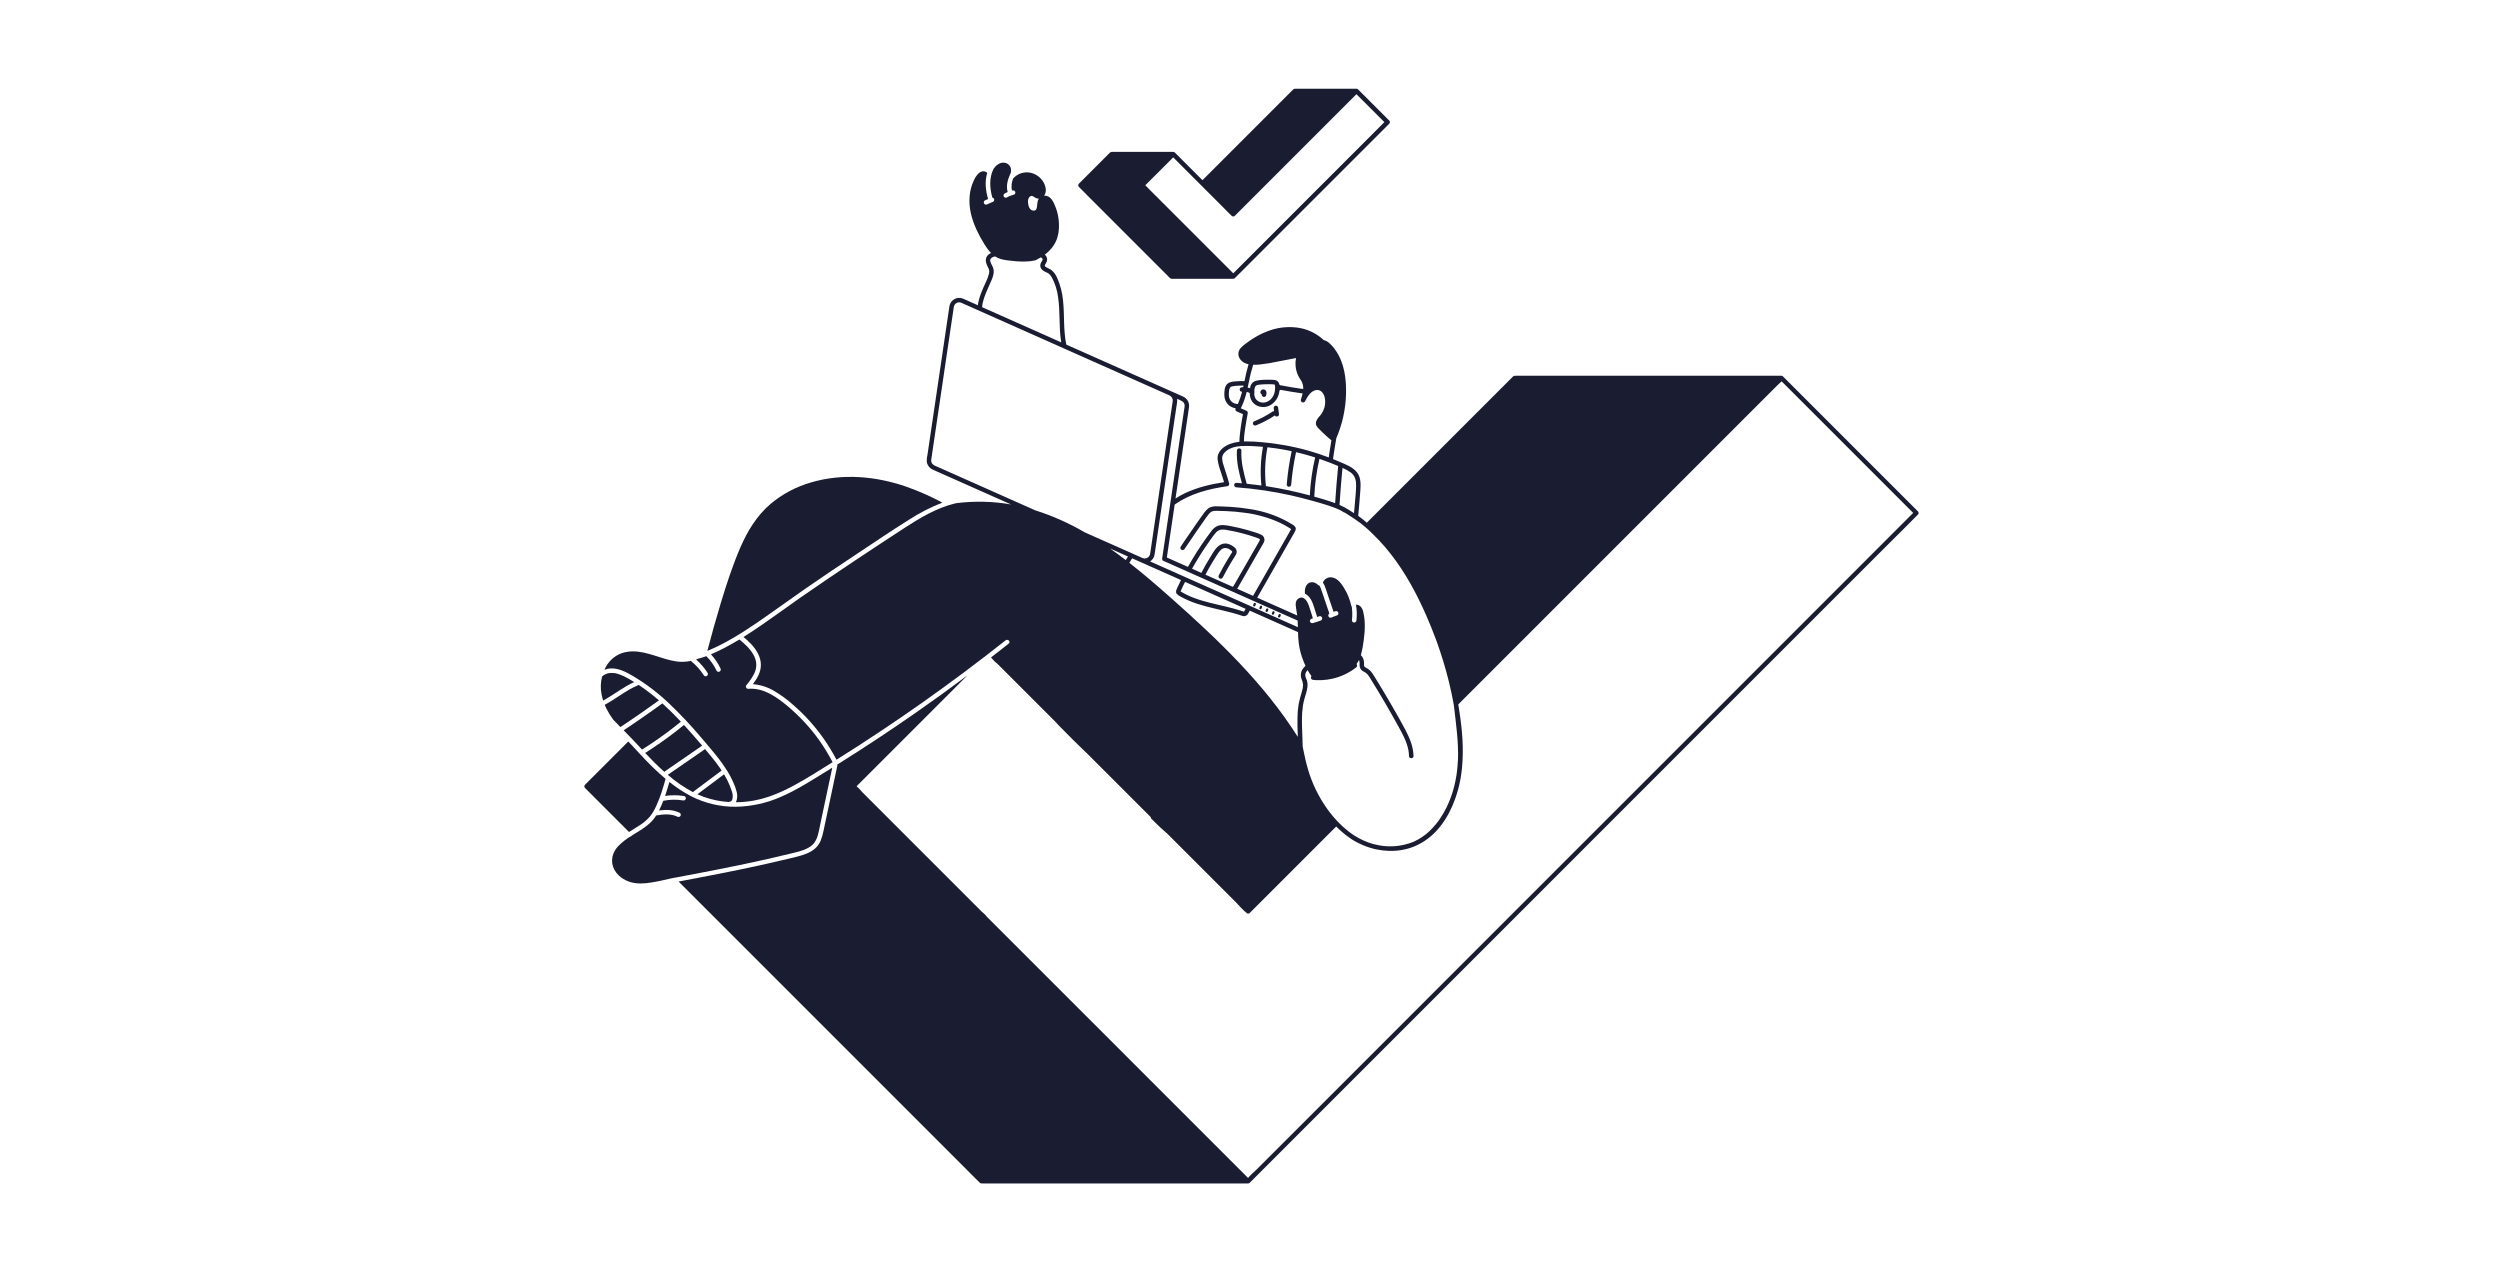 <svg width="338" height="172" viewBox="0 0 338 172" fill="none" xmlns="http://www.w3.org/2000/svg">
<g clip-path="url(#clip0_4849_6932)">
<path d="M146.866 26.277C147.641 27.052 148.413 27.825 149.188 28.599C150.058 29.469 150.926 30.337 151.795 31.206C152.414 31.826 153.033 32.445 153.652 33.064C153.893 33.305 154.133 33.544 154.374 33.785C155.173 34.584 155.975 35.386 156.774 36.185C157.131 36.542 157.488 36.899 157.845 37.256C157.993 37.404 158.189 37.681 158.415 37.691C158.625 37.7 158.84 37.691 159.053 37.691H166.735C166.773 37.691 166.811 37.683 166.847 37.668C166.851 37.668 166.853 37.666 166.857 37.664C166.866 37.661 166.874 37.657 166.883 37.651C166.908 37.638 166.933 37.621 166.952 37.602C167.618 36.935 168.286 36.267 168.953 35.6C169.686 34.867 170.419 34.135 171.152 33.402L171.761 32.792L173.514 31.039C174.361 30.193 175.21 29.344 176.058 28.495L179.015 25.539L182.028 22.525L184.746 19.808C185.425 19.128 186.105 18.448 186.785 17.769C187.117 17.436 187.453 17.11 187.78 16.774C187.795 16.758 187.81 16.743 187.823 16.73C187.88 16.677 187.911 16.603 187.913 16.527C187.913 16.523 187.913 16.519 187.913 16.515C187.913 16.512 187.913 16.508 187.913 16.504C187.913 16.426 187.88 16.352 187.823 16.299C187.347 15.824 186.872 15.348 186.396 14.871C185.642 14.117 184.888 13.363 184.134 12.61C183.959 12.435 183.785 12.26 183.61 12.085C183.582 12.061 183.549 12.038 183.515 12.023C183.511 12.023 183.509 12.021 183.507 12.019C183.471 12.004 183.433 11.996 183.395 11.996H175.23C175.177 11.996 175.122 11.994 175.067 11.996C174.972 12.002 174.881 12.046 174.818 12.118C174.708 12.226 174.6 12.336 174.49 12.446C173.981 12.955 173.474 13.462 172.965 13.971C172.19 14.746 171.418 15.518 170.643 16.293C169.754 17.182 168.866 18.07 167.977 18.959C167.126 19.81 166.274 20.662 165.423 21.513L163.418 23.518C163.137 23.799 162.856 24.08 162.575 24.361C162.337 24.124 162.1 23.887 161.863 23.649L159.841 21.627C159.512 21.299 159.193 20.953 158.851 20.638C158.846 20.634 158.842 20.628 158.838 20.624C158.809 20.6 158.777 20.577 158.743 20.562C158.739 20.562 158.737 20.56 158.734 20.558C158.697 20.543 158.659 20.535 158.621 20.535H150.428C150.305 20.516 150.177 20.548 150.079 20.624C149.868 20.814 149.674 21.029 149.473 21.23C149.032 21.671 148.592 22.111 148.151 22.552L145.905 24.798L145.865 24.838C145.749 24.957 145.749 25.149 145.865 25.269L146.87 26.273L146.866 26.277ZM156.049 23.847C156.802 23.091 157.556 22.337 158.31 21.583L158.618 21.276L159.212 21.87C159.856 22.514 160.501 23.159 161.145 23.803L162.355 25.013C162.825 25.483 163.294 25.953 163.765 26.423L165.516 28.174C165.845 28.503 166.164 28.848 166.505 29.163C166.511 29.167 166.515 29.173 166.519 29.177C166.572 29.234 166.646 29.264 166.722 29.264C166.726 29.264 166.729 29.264 166.733 29.264C166.737 29.264 166.741 29.264 166.745 29.264C166.823 29.264 166.897 29.232 166.95 29.175C167.098 29.027 167.248 28.877 167.396 28.729L168.607 27.517C169.204 26.919 169.802 26.321 170.398 25.725L170.402 25.721C171.131 24.994 171.858 24.264 172.587 23.535L172.591 23.532C173.387 22.736 174.184 21.938 174.98 21.143L174.984 21.139L177.391 18.731C178.143 17.979 178.895 17.227 179.647 16.476C179.966 16.157 180.283 15.839 180.602 15.52C180.921 15.201 181.238 14.884 181.557 14.565C182.013 14.11 182.471 13.652 182.926 13.196C183.08 13.042 183.242 12.894 183.395 12.739C183.798 13.141 184.199 13.542 184.601 13.944C185.355 14.698 186.109 15.452 186.863 16.206L187.17 16.513C187.013 16.671 186.855 16.829 186.697 16.986L184.877 18.807L182.3 21.384L179.317 24.367C178.312 25.372 177.308 26.376 176.303 27.38L173.635 30.048L171.665 32.019C171.361 32.323 171.057 32.627 170.755 32.931C170.254 33.432 169.752 33.933 169.249 34.436L166.735 36.95L166.116 36.331L164.398 34.613L164.383 34.598L162.613 32.828C161.817 32.032 161.022 31.237 160.226 30.441L159.045 29.26C158.846 29.061 158.644 28.86 158.445 28.66C157.87 28.085 157.292 27.508 156.717 26.932C156.261 26.477 155.806 26.021 155.352 25.567C155.181 25.396 155.016 25.216 154.843 25.047C155.245 24.644 155.646 24.244 156.049 23.841V23.847Z" fill="#1A1D32"/>
<path d="M98.85 86.405C99.992 85.754 101.097 85.042 102.181 84.303C104.437 82.767 106.635 81.146 108.88 79.592C111.214 77.98 113.562 76.393 115.932 74.83C118.237 73.302 120.529 71.745 122.874 70.279C124.302 69.35 125.821 68.572 127.409 67.954C125.867 67.127 124.266 66.418 122.618 65.83C118.459 64.371 113.902 63.965 109.638 65.228C107.627 65.805 105.762 66.798 104.161 68.144C102.335 69.709 101.076 71.771 100.122 73.959C99.055 76.41 98.229 78.973 97.453 81.527C96.8 83.673 96.205 85.834 95.63 88.002C96.739 87.545 97.815 87.011 98.85 86.403V86.405Z" fill="#1A1D32"/>
<path d="M85.038 112.484C85.538 112.171 86.049 111.874 86.538 111.542C87.009 111.236 87.438 110.872 87.818 110.458C88.196 109.991 88.507 109.474 88.743 108.922C89.286 107.765 89.639 106.529 89.989 105.304C89.387 104.799 88.808 104.27 88.249 103.728C87.099 102.614 86.052 101.4 84.943 100.248C84.245 100.947 83.546 101.645 82.847 102.344C81.653 103.538 80.457 104.735 79.262 105.929L79.089 106.102C78.974 106.221 78.974 106.413 79.089 106.533C79.568 107.011 80.046 107.49 80.527 107.97C81.82 109.263 83.111 110.555 84.404 111.848L85.042 112.486L85.038 112.484Z" fill="#1A1D32"/>
<path d="M169.452 81.93C169.463 81.947 169.477 81.96 169.496 81.97C169.532 81.991 169.574 81.996 169.613 81.985C169.625 81.979 169.638 81.975 169.65 81.97C169.672 81.956 169.691 81.937 169.705 81.915C169.727 81.863 169.75 81.812 169.773 81.761C169.777 81.753 169.779 81.746 169.782 81.738C169.794 81.721 169.8 81.702 169.801 81.681C169.805 81.66 169.805 81.639 169.8 81.62C169.788 81.582 169.763 81.55 169.729 81.529C169.693 81.508 169.651 81.503 169.612 81.514C169.6 81.52 169.587 81.523 169.575 81.529C169.553 81.542 169.534 81.561 169.52 81.584C169.498 81.635 169.475 81.687 169.452 81.738C169.448 81.746 169.446 81.753 169.443 81.761C169.431 81.778 169.425 81.797 169.424 81.818C169.42 81.839 169.42 81.859 169.425 81.879C169.429 81.897 169.439 81.916 169.452 81.93Z" fill="#1A1D32"/>
<path d="M170.293 82.306C170.305 82.323 170.318 82.336 170.337 82.346C170.373 82.367 170.415 82.372 170.455 82.361L170.491 82.346C170.514 82.332 170.533 82.313 170.546 82.291C170.569 82.239 170.592 82.188 170.614 82.137L170.624 82.114C170.635 82.097 170.641 82.078 170.643 82.057C170.65 81.996 170.622 81.937 170.571 81.905C170.535 81.884 170.493 81.879 170.453 81.89L170.417 81.905C170.394 81.918 170.375 81.937 170.362 81.96C170.339 82.011 170.316 82.063 170.293 82.114L170.284 82.137C170.273 82.154 170.267 82.173 170.265 82.194C170.257 82.234 170.269 82.275 170.295 82.306H170.293Z" fill="#1A1D32"/>
<path d="M171.135 82.68C171.146 82.697 171.159 82.71 171.178 82.72C171.214 82.741 171.256 82.746 171.296 82.735L171.332 82.72C171.355 82.706 171.374 82.687 171.387 82.665C171.41 82.613 171.433 82.562 171.456 82.511L171.465 82.488C171.477 82.471 171.482 82.452 171.482 82.431C171.49 82.37 171.461 82.311 171.41 82.279C171.374 82.258 171.332 82.253 171.292 82.264C171.281 82.27 171.268 82.273 171.256 82.279C171.233 82.293 171.214 82.311 171.201 82.334L171.133 82.488L171.123 82.511C171.112 82.528 171.106 82.547 171.104 82.568C171.097 82.608 171.108 82.649 171.135 82.68Z" fill="#1A1D32"/>
<path d="M171.976 83.054C171.987 83.071 172.001 83.084 172.02 83.094C172.056 83.115 172.097 83.12 172.137 83.109L172.173 83.094C172.196 83.081 172.215 83.061 172.228 83.039C172.251 82.987 172.274 82.936 172.297 82.885C172.301 82.877 172.303 82.87 172.306 82.862C172.318 82.845 172.323 82.826 172.325 82.805C172.329 82.784 172.329 82.763 172.323 82.744C172.312 82.707 172.287 82.674 172.253 82.653C172.217 82.632 172.175 82.627 172.135 82.638L172.099 82.653C172.077 82.667 172.058 82.686 172.044 82.708C172.022 82.76 171.999 82.811 171.976 82.862L171.966 82.885C171.955 82.902 171.949 82.921 171.947 82.942C171.944 82.963 171.944 82.984 171.949 83.003C171.953 83.022 171.963 83.041 171.976 83.054Z" fill="#1A1D32"/>
<path d="M172.817 83.428C172.829 83.445 172.842 83.458 172.859 83.468C172.895 83.489 172.937 83.495 172.977 83.483L173.013 83.468C173.036 83.455 173.055 83.436 173.068 83.413C173.091 83.362 173.114 83.31 173.136 83.259L173.146 83.236C173.157 83.219 173.163 83.2 173.165 83.179C173.172 83.118 173.144 83.06 173.093 83.027C173.057 83.007 173.015 83.001 172.975 83.012L172.939 83.027C172.916 83.041 172.897 83.06 172.884 83.082C172.861 83.134 172.838 83.185 172.815 83.236L172.806 83.259C172.795 83.276 172.789 83.295 172.787 83.316C172.779 83.356 172.791 83.398 172.817 83.428Z" fill="#1A1D32"/>
<path d="M169.775 57.524C170.681 57.165 171.547 56.71 172.358 56.169C172.369 56.189 172.384 56.21 172.401 56.227C172.521 56.347 172.713 56.347 172.832 56.227C172.891 56.17 172.924 56.093 172.922 56.013C172.884 55.726 172.848 55.439 172.81 55.151C172.806 55.071 172.775 54.993 172.72 54.936C172.601 54.817 172.409 54.817 172.289 54.936C172.23 54.993 172.198 55.071 172.2 55.151C172.219 55.303 172.24 55.455 172.259 55.608C172.187 55.591 172.111 55.603 172.048 55.642C171.285 56.159 170.468 56.594 169.612 56.938C169.453 56.987 169.359 57.15 169.399 57.312C169.445 57.473 169.612 57.568 169.773 57.524H169.775Z" fill="#1A1D32"/>
<path d="M170.47 53.231C170.491 53.263 170.522 53.292 170.556 53.309C170.567 53.316 170.58 53.322 170.592 53.326C170.592 53.339 170.588 53.353 170.588 53.366C170.592 53.533 170.727 53.666 170.894 53.672C170.975 53.672 171.051 53.639 171.11 53.582L171.158 53.52C171.182 53.478 171.196 53.43 171.198 53.381C171.22 53.296 171.234 53.208 171.237 53.119C171.237 52.986 171.188 52.859 171.097 52.764C171.044 52.711 170.977 52.673 170.903 52.656C170.867 52.648 170.831 52.644 170.793 52.646C170.73 52.65 170.668 52.665 170.613 52.696C170.548 52.728 170.495 52.779 170.457 52.84C170.438 52.87 170.423 52.904 170.415 52.941C170.4 53.003 170.4 53.068 170.415 53.129C170.425 53.166 170.444 53.203 170.47 53.233V53.231Z" fill="#1A1D32"/>
<path d="M111.671 104.315C109.717 105.517 107.777 106.77 105.671 107.691C103.721 108.57 101.613 109.041 99.475 109.073C97.369 109.091 95.292 108.597 93.416 107.64C92.385 107.097 91.409 106.453 90.503 105.722C90.323 106.349 90.138 106.973 89.926 107.591C89.924 107.596 89.922 107.602 89.92 107.608C90.776 107.478 91.648 107.486 92.502 107.628C92.664 107.674 92.759 107.841 92.715 108.003C92.666 108.162 92.502 108.255 92.341 108.215C91.466 108.073 90.573 108.088 89.704 108.261C89.696 108.261 89.686 108.261 89.679 108.263C89.523 108.665 89.354 109.064 89.162 109.451C89.141 109.493 89.121 109.535 89.1 109.575C90.047 109.448 91.014 109.459 91.893 109.888C92.037 109.974 92.085 110.16 92.003 110.306C91.916 110.448 91.731 110.496 91.585 110.416C90.7 109.983 89.662 110.08 88.72 110.251C88.545 110.53 88.344 110.792 88.118 111.033C87.366 111.823 86.401 112.357 85.481 112.926L85.496 112.941C84.769 113.338 84.11 113.847 83.54 114.447C83.519 114.472 83.498 114.497 83.477 114.521C83.464 114.536 83.451 114.552 83.437 114.569C83.43 114.576 83.424 114.586 83.418 114.593C83.39 114.629 83.36 114.666 83.331 114.703C83.191 114.888 83.073 115.089 82.982 115.302C82.968 115.332 82.955 115.362 82.944 115.395C82.94 115.404 82.936 115.414 82.932 115.423C82.818 115.71 82.758 116.014 82.752 116.323C82.752 116.331 82.752 116.338 82.752 116.346C82.746 116.629 82.792 116.912 82.883 117.18C83.09 117.749 83.462 118.247 83.95 118.607C83.96 118.615 83.971 118.623 83.981 118.63C84.011 118.653 84.043 118.678 84.075 118.701C84.085 118.706 84.093 118.714 84.102 118.72C84.136 118.744 84.172 118.765 84.206 118.788C84.212 118.792 84.218 118.795 84.224 118.799C84.326 118.866 84.434 118.926 84.543 118.982C84.556 118.987 84.567 118.995 84.581 119.001C84.617 119.018 84.651 119.035 84.687 119.052C84.82 119.114 84.957 119.168 85.095 119.215C86.037 119.532 87.047 119.477 88.025 119.32C88.881 119.19 89.73 118.987 90.575 118.795C90.788 118.75 90.999 118.704 91.211 118.657L91.223 118.668L91.561 118.604C93.608 118.218 95.653 117.831 97.694 117.423C99.722 117.018 101.746 116.597 103.762 116.141C104.792 115.907 105.819 115.666 106.844 115.416C107.659 115.216 108.519 115.045 109.256 114.639C109.58 114.47 109.867 114.233 110.095 113.944C110.349 113.574 110.53 113.156 110.623 112.717C110.748 112.227 110.841 111.728 110.946 111.232L111.276 109.674L112.524 103.789C112.241 103.966 111.956 104.142 111.671 104.317V104.315Z" fill="#1A1D32"/>
<path d="M85.743 92.212C85.481 92.051 85.217 91.893 84.949 91.743C84.528 91.494 84.083 91.289 83.62 91.133C83.187 90.983 82.724 90.942 82.272 91.016C81.949 91.084 81.649 91.236 81.404 91.456C81.203 92.227 81.174 93.034 81.323 93.818C81.376 94.124 81.45 94.426 81.545 94.72C81.679 94.646 81.814 94.57 81.945 94.492C83.218 93.74 84.395 92.831 85.741 92.214L85.743 92.212Z" fill="#1A1D32"/>
<path d="M98.537 108.436C98.592 108.392 98.659 108.367 98.729 108.361H98.74L98.744 108.36C98.761 108.356 98.778 108.352 98.795 108.346C98.807 108.343 98.812 108.343 98.816 108.341C98.822 108.335 98.829 108.329 98.837 108.325C98.845 108.32 98.852 108.316 98.86 108.314C98.862 108.31 98.868 108.306 98.873 108.299C98.885 108.287 98.896 108.274 98.907 108.263H98.911C98.932 108.23 98.953 108.198 98.97 108.164C98.976 108.153 98.981 108.143 98.985 108.132C98.987 108.124 98.991 108.115 98.993 108.111C99.014 108.037 99.035 107.963 99.05 107.887V107.875C99.05 107.875 99.052 107.87 99.054 107.864C99.054 107.843 99.057 107.824 99.059 107.803C99.063 107.761 99.063 107.722 99.065 107.68C99.065 107.596 99.061 107.515 99.052 107.431C99.052 107.427 99.052 107.425 99.052 107.422V107.404C99.046 107.384 99.042 107.365 99.038 107.344C99.031 107.304 99.023 107.266 99.014 107.228C98.987 107.125 98.955 107.023 98.923 106.92C98.849 106.687 98.765 106.455 98.672 106.227C98.452 105.694 98.19 105.177 97.89 104.685C96.688 105.585 95.488 106.485 94.286 107.385C94.57 107.515 94.859 107.632 95.151 107.739C96.243 108.126 97.383 108.361 98.537 108.436Z" fill="#1A1D32"/>
<path d="M93.697 107.103C93.723 107.061 93.758 107.023 93.797 106.994L97.565 104.173C97.474 104.034 97.381 103.897 97.287 103.763C96.737 102.973 96.125 102.228 95.506 101.492C95.444 101.416 95.379 101.342 95.315 101.266C95.294 101.292 95.267 101.317 95.239 101.338C93.587 102.477 91.937 103.616 90.285 104.756C91.331 105.665 92.476 106.451 93.699 107.104L93.697 107.103Z" fill="#1A1D32"/>
<path d="M82.557 90.37C83.641 90.321 84.651 90.862 85.561 91.39C87.317 92.434 88.952 93.674 90.433 95.081C91.912 96.486 93.314 97.969 94.631 99.524C95.294 100.293 95.955 101.064 96.597 101.852C97.259 102.646 97.865 103.487 98.41 104.366C98.672 104.799 98.907 105.247 99.112 105.711C99.325 106.163 99.494 106.635 99.616 107.122C99.724 107.57 99.682 108.042 99.496 108.464C100.058 108.462 100.622 108.426 101.18 108.354C103.356 108.077 105.386 107.249 107.304 106.212C109.102 105.238 110.836 104.137 112.568 103.047C112.564 103.041 112.56 103.037 112.558 103.031C112.024 102.002 111.419 101.011 110.747 100.067C109.558 98.402 108.166 96.893 106.605 95.571C105.092 94.291 103.239 92.939 101.148 93.129C101.026 93.129 100.916 93.055 100.869 92.941C100.821 92.827 100.846 92.696 100.932 92.609C101.325 92.149 101.666 91.648 101.951 91.116C102.175 90.676 102.278 90.184 102.246 89.69C102.198 89.24 102.048 88.805 101.809 88.422C101.347 87.647 100.664 87.022 99.963 86.46C99.376 86.814 98.78 87.153 98.174 87.474C97.508 87.826 96.821 88.175 96.116 88.471C96.648 89.031 97.085 89.673 97.409 90.372C97.491 90.518 97.442 90.702 97.299 90.79C97.153 90.873 96.969 90.824 96.881 90.68C96.541 89.947 96.07 89.28 95.493 88.714C95.163 88.836 94.827 88.94 94.485 89.026C94.474 89.028 94.464 89.029 94.455 89.029C94.339 89.075 94.223 89.117 94.107 89.157C94.709 89.688 95.233 90.302 95.668 90.978C95.753 91.122 95.706 91.31 95.562 91.395C95.417 91.481 95.229 91.433 95.144 91.289C95.144 91.289 95.144 91.287 95.142 91.285C94.671 90.55 94.082 89.897 93.399 89.352C92.729 89.499 92.035 89.519 91.358 89.413C89.408 89.106 87.587 88.08 85.587 88.065C85.338 88.065 85.091 88.084 84.845 88.124C84.423 88.183 84.015 88.306 83.631 88.49C82.849 88.887 82.219 89.527 81.831 90.313C81.791 90.393 81.755 90.473 81.719 90.554C81.985 90.446 82.268 90.383 82.557 90.37Z" fill="#1A1D32"/>
<path d="M259.388 69.337C259.388 69.259 259.356 69.185 259.299 69.132L253.12 62.953C249.856 59.689 246.59 56.423 243.326 53.159L241.059 50.892C241.038 50.873 241.015 50.856 240.991 50.842C240.981 50.837 240.974 50.833 240.964 50.829C240.96 50.829 240.958 50.827 240.955 50.825C240.919 50.81 240.881 50.802 240.843 50.802H204.961C204.826 50.782 204.685 50.812 204.573 50.892C204.511 50.947 204.452 51.008 204.395 51.07L200.783 54.682L194.568 60.897L188.331 67.134L184.797 70.668C184.666 70.558 184.535 70.448 184.402 70.339C184.379 70.309 184.351 70.282 184.32 70.261C184.269 70.224 184.216 70.188 184.165 70.15C183.988 70.011 183.81 69.872 183.629 69.737C183.734 68.668 183.825 67.597 183.903 66.525C183.967 65.623 184.058 64.632 183.47 63.87C182.904 63.139 181.935 62.794 181.115 62.438C180.819 62.309 180.521 62.188 180.221 62.068C180.35 61.132 180.508 60.198 180.665 59.266C181.489 57.351 181.937 55.299 181.985 53.216C182.028 51.218 181.755 49.052 180.58 47.377C180.337 47.012 180.048 46.682 179.721 46.389C179.505 46.186 179.239 46.042 178.95 45.972C178.937 45.951 178.92 45.932 178.901 45.915C177.918 45.019 176.679 44.449 175.358 44.286C173.979 44.113 172.58 44.295 171.293 44.815C170.624 45.077 169.984 45.404 169.379 45.789C169.086 45.976 168.801 46.173 168.526 46.382C168.241 46.576 167.979 46.798 167.742 47.048C167.483 47.328 167.375 47.715 167.449 48.087C167.531 48.427 167.738 48.725 168.027 48.923C168.26 49.084 168.526 49.194 168.805 49.245C168.583 49.995 168.401 50.757 168.258 51.526C167.856 51.516 167.455 51.526 167.054 51.558C166.599 51.598 166.088 51.651 165.799 52.052C165.674 52.242 165.596 52.46 165.573 52.686C165.535 52.933 165.52 53.184 165.53 53.434C165.532 53.945 165.746 54.431 166.124 54.777C166.392 55.001 166.714 55.147 167.06 55.2C166.98 55.344 167.03 55.527 167.172 55.612C167.466 55.739 167.761 55.868 168.053 55.996C167.839 57.053 167.683 58.12 167.588 59.195C167.577 59.372 167.567 59.55 167.571 59.727C167.155 59.767 166.745 59.858 166.35 59.998C165.437 60.336 164.525 61.041 164.62 62.117C164.702 62.693 164.85 63.257 165.057 63.798C165.207 64.259 165.361 64.721 165.492 65.19C163.697 65.457 161.871 65.896 160.23 66.671C159.839 66.855 159.459 67.064 159.093 67.294C159.038 67.33 158.982 67.366 158.927 67.402L158.948 67.265C159.113 66.145 159.279 65.025 159.446 63.904C159.603 62.835 159.761 61.766 159.92 60.697C160.057 59.776 160.192 58.857 160.329 57.936C160.426 57.277 160.522 56.62 160.621 55.962C160.663 55.673 160.708 55.384 160.748 55.096C160.853 54.498 160.547 53.901 159.998 53.637C159.594 53.449 159.184 53.275 158.777 53.094L158.4 52.925C158.4 52.925 158.382 52.92 158.375 52.916C158.365 52.912 158.356 52.906 158.346 52.901C158.048 52.768 157.75 52.635 157.452 52.502C156.837 52.228 156.222 51.955 155.606 51.68L153.016 50.527C151.98 50.066 150.941 49.604 149.904 49.143L146.448 47.605C145.687 47.267 144.925 46.927 144.164 46.589C143.748 44.627 143.936 42.609 143.722 40.627C143.629 39.592 143.368 38.578 142.953 37.627C142.776 37.165 142.476 36.761 142.087 36.459C141.954 36.377 141.815 36.305 141.671 36.244C141.593 36.208 141.517 36.168 141.443 36.126C141.415 36.109 141.384 36.09 141.358 36.069C141.358 36.068 141.303 36.016 141.295 36.009H141.293C141.284 35.992 141.276 35.976 141.266 35.963C141.266 35.963 141.263 35.944 141.259 35.935C141.259 35.923 141.255 35.904 141.255 35.9C141.255 35.897 141.255 35.895 141.255 35.893C141.259 35.874 141.265 35.855 141.27 35.838C141.27 35.836 141.27 35.832 141.272 35.828C141.272 35.825 141.276 35.821 141.28 35.815C141.378 35.654 141.466 35.486 141.54 35.312C141.633 34.989 141.523 34.642 141.261 34.433C141.595 34.18 141.899 33.892 142.165 33.569C142.453 33.217 142.687 32.824 142.856 32.405C143.027 31.943 143.129 31.457 143.158 30.965C143.23 29.921 143.065 28.875 142.673 27.904C142.487 27.436 142.279 26.936 141.846 26.642C141.642 26.505 141.401 26.439 141.156 26.452C141.221 26.368 141.272 26.275 141.312 26.177C141.487 25.719 141.358 25.185 141.153 24.762C140.955 24.375 140.666 24.042 140.311 23.792C139.605 23.271 138.676 23.157 137.864 23.492C137.535 23.636 137.239 23.845 136.996 24.107C136.761 24.627 136.698 25.208 136.817 25.765C136.842 25.759 136.867 25.749 136.892 25.744C137.053 25.702 137.218 25.797 137.266 25.956C137.309 26.118 137.214 26.285 137.053 26.33C136.863 26.376 136.675 26.437 136.495 26.511C136.371 26.564 136.25 26.625 136.132 26.691C135.986 26.777 135.8 26.727 135.714 26.581C135.629 26.435 135.678 26.249 135.824 26.163C135.959 26.087 136.098 26.019 136.24 25.96C136.003 25.165 136.227 24.333 136.552 23.594C136.586 23.518 136.622 23.44 136.662 23.366C136.677 23.277 136.686 23.188 136.692 23.099C136.728 22.715 136.546 22.345 136.219 22.14C135.923 21.973 135.568 21.94 135.247 22.056C134.898 22.198 134.598 22.442 134.389 22.755C134.364 22.789 134.341 22.825 134.317 22.861C133.726 24.006 133.804 25.428 134.152 26.666C134.155 26.682 134.159 26.699 134.161 26.716C134.172 26.716 134.184 26.72 134.195 26.72C134.271 26.741 134.338 26.792 134.378 26.86C134.417 26.93 134.429 27.016 134.408 27.096C134.387 27.172 134.336 27.238 134.267 27.278C134 27.394 133.732 27.509 133.464 27.625C133.417 27.652 133.364 27.667 133.31 27.667C133.284 27.663 133.257 27.66 133.229 27.656C133.153 27.635 133.086 27.584 133.046 27.515C133.007 27.445 132.995 27.36 133.016 27.28C133.037 27.204 133.088 27.137 133.157 27.098L133.599 26.906C133.584 26.881 133.572 26.854 133.565 26.828C133.409 26.289 133.312 25.734 133.276 25.174C133.236 24.57 133.299 23.962 133.464 23.38C133.428 23.342 133.388 23.307 133.346 23.277C132.988 23.032 132.557 23.199 132.27 23.471C132.019 23.737 131.814 24.044 131.67 24.378C131.347 25.056 131.151 25.787 131.091 26.535C130.952 28.093 131.374 29.629 132.017 31.036C132.344 31.742 132.716 32.428 133.132 33.086C133.375 33.489 133.662 33.865 133.988 34.203C133.806 34.277 133.643 34.395 133.515 34.543C133.176 34.955 133.248 35.449 133.462 35.9C133.552 36.064 133.631 36.233 133.702 36.406C133.76 36.593 133.766 36.795 133.719 36.989C133.605 37.419 133.447 37.837 133.244 38.234C132.858 39.087 132.454 39.958 132.266 40.881C132.239 41.008 132.219 41.137 132.203 41.268L131.474 40.944L130.39 40.461C130.299 40.422 130.21 40.378 130.117 40.344C129.412 40.108 128.649 40.488 128.411 41.194C128.391 41.255 128.375 41.318 128.364 41.382C128.309 41.72 128.263 42.062 128.214 42.402C128.094 43.215 127.973 44.029 127.853 44.842L127.356 48.214C127.168 49.486 126.98 50.761 126.792 52.033C126.606 53.292 126.42 54.551 126.233 55.81C126.074 56.892 125.913 57.976 125.753 59.059C125.643 59.803 125.533 60.547 125.423 61.291C125.362 61.703 125.227 62.207 125.339 62.615C125.451 63.01 125.736 63.333 126.114 63.496C126.22 63.544 126.326 63.591 126.433 63.638C126.841 63.821 127.249 64.001 127.658 64.183C127.68 64.199 127.705 64.208 127.732 64.216L128.246 64.444L129.826 65.146C130.605 65.494 131.385 65.839 132.163 66.187C133.111 66.608 134.057 67.03 135.004 67.449C135.551 67.692 136.098 67.936 136.645 68.178L136.702 68.203C134.248 67.776 131.744 67.717 129.272 68.03C129.22 68.042 129.171 68.051 129.12 68.065C126.636 68.666 124.414 70.001 122.291 71.376C119.937 72.903 117.598 74.454 115.262 76.009C112.902 77.582 110.555 79.175 108.225 80.79C106.009 82.334 103.843 83.954 101.587 85.437C101.234 85.669 100.877 85.898 100.518 86.121C100.88 86.415 101.224 86.73 101.545 87.07C102.27 87.847 102.878 88.815 102.87 89.912C102.865 90.898 102.363 91.739 101.786 92.502C102.787 92.576 103.757 92.882 104.621 93.391C105.555 93.938 106.433 94.578 107.238 95.301C108.033 95.991 108.785 96.727 109.488 97.512C110.902 99.088 112.114 100.838 113.092 102.716C113.109 102.705 113.128 102.693 113.145 102.682C117.079 100.215 120.945 97.643 124.741 94.963C128.556 92.271 132.293 89.476 135.955 86.576C136.259 86.335 136.694 86.764 136.386 87.007C135.935 87.364 135.483 87.721 135.027 88.076C134.681 88.346 134.336 88.614 133.988 88.881L133.998 88.891C134.028 88.931 134.055 88.969 134.081 89.001C134.319 89.29 134.588 89.55 134.884 89.778C135.557 90.45 136.227 91.12 136.899 91.792C138.823 93.716 140.746 95.639 142.67 97.565C142.829 97.743 142.992 97.92 143.16 98.093C144.475 99.456 145.833 100.779 147.198 102.092C148.3 103.193 149.403 104.296 150.504 105.397C150.666 105.559 150.827 105.72 150.988 105.882L152.299 107.192L154.243 109.136L155.439 110.332L155.591 110.484C155.587 110.566 155.618 110.648 155.679 110.705C156.373 111.419 157.103 112.106 157.862 112.755C158.31 113.203 158.757 113.65 159.205 114.098L161.816 116.709C162.607 117.5 163.401 118.294 164.193 119.086L164.259 119.152L166.318 121.211L167.085 121.978C167.533 122.426 167.968 122.98 168.473 123.366C168.484 123.375 168.494 123.387 168.505 123.398C168.515 123.408 168.526 123.419 168.535 123.429C168.589 123.486 168.663 123.516 168.739 123.518C168.742 123.518 168.746 123.518 168.75 123.518C168.754 123.518 168.758 123.518 168.761 123.518C168.839 123.518 168.913 123.486 168.966 123.429C169.361 123.034 169.758 122.637 170.153 122.242C171.103 121.292 172.054 120.341 173.003 119.392L174.581 117.814L179.38 113.015L180.386 112.009C180.475 111.92 180.568 111.834 180.659 111.745C181.144 112.237 181.666 112.689 182.22 113.097C182.769 113.513 183.363 113.864 183.994 114.141C184.007 114.147 184.02 114.155 184.036 114.16C184.051 114.168 184.068 114.174 184.083 114.181C184.115 114.195 184.148 114.21 184.18 114.225C184.22 114.242 184.258 114.257 184.298 114.274C184.324 114.286 184.349 114.295 184.375 114.307C184.411 114.322 184.448 114.337 184.482 114.35C184.489 114.354 184.497 114.356 184.505 114.36C184.529 114.369 184.554 114.379 184.577 114.388C184.592 114.394 184.605 114.4 184.62 114.405L184.634 114.411C184.93 114.523 185.232 114.622 185.538 114.704C185.545 114.705 185.553 114.707 185.56 114.709C185.646 114.732 185.733 114.755 185.82 114.776C185.908 114.797 185.997 114.816 186.084 114.835C186.092 114.835 186.1 114.838 186.107 114.84C186.656 114.956 187.216 115.023 187.776 115.04C188.581 115.07 189.386 114.983 190.167 114.779C190.169 114.779 190.171 114.779 190.173 114.779C190.205 114.772 190.237 114.762 190.269 114.753C190.338 114.734 190.406 114.715 190.473 114.694C190.492 114.688 190.511 114.683 190.529 114.677C190.552 114.669 190.573 114.664 190.596 114.656C190.64 114.643 190.681 114.628 190.723 114.614C190.754 114.605 190.784 114.593 190.814 114.584C190.852 114.571 190.89 114.557 190.928 114.544C190.953 114.535 190.978 114.525 191.002 114.516C191.042 114.5 191.082 114.485 191.122 114.47C191.152 114.459 191.183 114.445 191.213 114.432C191.253 114.415 191.293 114.4 191.331 114.383C191.344 114.377 191.355 114.371 191.369 114.366C191.382 114.36 191.395 114.354 191.409 114.348C191.445 114.333 191.481 114.32 191.515 114.303C191.58 114.274 191.64 114.242 191.703 114.212L191.716 114.204C194.189 112.996 195.808 110.608 196.739 107.995C197.037 107.169 197.268 106.318 197.43 105.456C197.437 105.413 197.445 105.369 197.453 105.325C197.462 105.272 197.472 105.219 197.481 105.166C197.502 105.042 197.523 104.917 197.54 104.794C197.546 104.754 197.553 104.714 197.559 104.674C197.563 104.649 197.565 104.625 197.568 104.6C197.568 104.588 197.572 104.579 197.572 104.568C197.578 104.52 197.584 104.473 197.591 104.425C197.597 104.387 197.601 104.349 197.606 104.311C197.629 104.138 197.648 103.964 197.665 103.793C197.914 101.216 197.688 98.581 197.284 96.019C197.284 96.013 197.284 96.006 197.282 96C197.278 95.972 197.272 95.941 197.268 95.913C197.232 95.687 197.196 95.461 197.156 95.237L201.431 90.963C202.691 89.702 203.952 88.441 205.215 87.178C205.536 86.857 205.857 86.536 206.18 86.214C208.103 84.29 210.027 82.367 211.95 80.443L218.201 74.192C219.517 72.876 220.833 71.56 222.149 70.244L224.667 67.727C226.655 65.739 228.643 63.751 230.631 61.762L235.67 56.723C236.878 55.515 238.084 54.309 239.291 53.102C239.688 52.705 240.087 52.314 240.482 51.917C240.62 51.805 240.753 51.685 240.879 51.56C242.859 53.541 244.84 55.521 246.818 57.499L256.612 67.294C257.296 67.977 257.98 68.661 258.663 69.344L256.455 71.553L249.889 78.119L240.144 87.864L228.301 99.707L215.33 112.677C210.949 117.058 206.569 121.439 202.186 125.821L189.979 138.031L179.623 148.387L172.204 155.805L169.893 158.116C169.523 158.487 169.073 158.847 168.739 159.258L166.471 156.99L161.4 151.919L157.488 148.007L156.514 147.033L156.332 146.851L153.578 144.097C152.095 142.614 150.611 141.129 149.128 139.646L146.175 136.694L139.033 129.552L138.823 129.343C138.705 129.226 138.587 129.108 138.469 128.99C137.25 127.771 136.029 126.55 134.81 125.331L133.386 123.907C133.24 123.655 132.9 123.421 132.71 123.231L132.693 123.214C132.097 122.618 131.503 122.023 130.906 121.427L125.278 115.799L123.67 114.191L118.331 108.851L117.487 108.008L116.612 107.133C116.361 106.84 116.094 106.561 115.811 106.299C116.337 105.773 116.865 105.245 117.391 104.719L121.739 100.371L127.002 95.108C128.267 93.843 129.532 92.578 130.794 91.316C128.421 93.091 126.019 94.827 123.585 96.519C120.18 98.886 116.72 101.169 113.202 103.368C113.215 103.419 113.215 103.472 113.206 103.523C113.151 103.787 113.094 104.051 113.039 104.315L111.685 110.699C111.573 111.227 111.461 111.755 111.349 112.283C111.263 112.75 111.132 113.207 110.957 113.65C110.788 114.06 110.528 114.428 110.196 114.722C109.869 115 109.501 115.224 109.102 115.383C108.25 115.744 107.325 115.924 106.429 116.141C105.405 116.388 104.38 116.625 103.353 116.855C101.304 117.311 99.249 117.734 97.189 118.14C95.376 118.497 93.56 118.841 91.745 119.185L97.166 124.606C99.718 127.158 102.27 129.71 104.82 132.26C107.412 134.852 110.004 137.444 112.598 140.038L114.233 141.672L116.779 144.219C118.695 146.135 120.611 148.051 122.529 149.968C124.561 152 126.594 154.034 128.626 156.066L130.305 157.744C130.998 158.437 131.681 159.14 132.384 159.823C132.414 159.852 132.443 159.882 132.473 159.913C132.539 159.981 132.636 160.011 132.731 159.994C132.765 160 132.8 160.002 132.834 160.002H168.742C168.742 160.002 168.746 160.002 168.748 160.002C168.752 160.002 168.754 160.002 168.758 160.002C168.83 160.002 168.9 159.971 168.951 159.92C168.953 159.918 168.957 159.916 168.959 159.914L171.384 157.49C173.573 155.3 175.76 153.113 177.95 150.924L187.695 141.179L199.538 129.336L212.508 116.365C216.889 111.984 221.27 107.604 225.652 103.221L237.861 91.012L248.218 80.656L255.636 73.237C256.81 72.064 258.002 70.909 259.157 69.717C259.206 69.665 259.259 69.614 259.311 69.563C259.368 69.51 259.398 69.436 259.4 69.36C259.4 69.356 259.4 69.352 259.4 69.348C259.4 69.344 259.4 69.341 259.4 69.337H259.388ZM181.504 63.261C181.909 63.428 182.292 63.64 182.646 63.899C183.219 64.341 183.361 64.981 183.348 65.676C183.333 66.483 183.244 67.296 183.175 68.101C183.143 68.484 183.109 68.87 183.073 69.253C183.069 69.295 183.063 69.337 183.06 69.379C182.646 69.103 182.226 68.841 181.793 68.6C181.626 68.505 181.453 68.42 181.275 68.346C181.254 68.336 181.233 68.325 181.212 68.315C181.176 68.298 181.14 68.283 181.102 68.268C181.208 66.597 181.343 64.928 181.504 63.261ZM180.768 62.947C180.817 62.968 180.868 62.991 180.92 63.012C180.754 64.681 180.618 66.354 180.509 68.028C180.371 67.975 180.23 67.926 180.092 67.877C179.359 67.62 178.612 67.402 177.864 67.195C177.805 67.178 177.747 67.163 177.69 67.147C177.768 65.427 178.001 63.718 178.39 62.04C178.869 62.203 179.344 62.376 179.814 62.558C179.822 62.562 179.832 62.564 179.839 62.566C180.151 62.687 180.462 62.814 180.77 62.947H180.768ZM174.266 65.814C174.433 65.811 174.568 65.676 174.57 65.509C174.695 64.039 174.914 62.577 175.225 61.134C175.92 61.295 176.609 61.48 177.295 61.685C177.466 61.736 177.636 61.791 177.807 61.846C177.414 63.534 177.173 65.252 177.088 66.982C175.215 66.475 173.317 66.069 171.401 65.763C171.319 65.75 171.237 65.74 171.154 65.727C170.96 63.974 171.029 62.203 171.357 60.471C171.367 60.471 171.378 60.473 171.387 60.475C171.746 60.515 172.103 60.56 172.46 60.612C172.485 60.615 172.508 60.619 172.532 60.621C172.662 60.64 172.791 60.661 172.92 60.682C173 60.695 173.077 60.707 173.157 60.72C173.237 60.733 173.319 60.748 173.398 60.762C173.526 60.785 173.653 60.807 173.782 60.83C173.824 60.838 173.865 60.845 173.905 60.853C174.071 60.885 174.236 60.917 174.399 60.95C174.41 60.952 174.422 60.953 174.433 60.957C174.5 60.971 174.568 60.986 174.634 61.001C174.317 62.488 174.093 63.993 173.964 65.509C173.964 65.676 174.101 65.813 174.268 65.814H174.266ZM168.794 51.917C168.796 51.902 168.797 51.887 168.799 51.871C168.959 51.008 169.168 50.155 169.426 49.316C169.699 49.323 169.973 49.316 170.244 49.291C171.169 49.19 172.086 49.038 172.994 48.835C173.736 48.693 174.481 48.55 175.223 48.408C175.088 49.071 175.134 49.758 175.354 50.398C175.424 50.601 175.512 50.797 175.614 50.985C175.717 51.171 175.844 51.342 175.952 51.524C176.138 51.85 176.222 52.225 176.191 52.599C175.145 52.453 174.103 52.28 173.064 52.078C173.058 52.073 173.055 52.065 173.049 52.059C173.026 52.037 173.001 52.02 172.973 52.004C172.965 51.965 172.958 51.926 172.946 51.889C172.884 51.687 172.739 51.522 172.548 51.431C172.356 51.362 172.153 51.334 171.95 51.346C171.56 51.332 171.169 51.332 170.78 51.353C170.434 51.357 170.091 51.404 169.758 51.494C169.354 51.63 169.067 51.989 169.02 52.413C169.014 52.439 169.01 52.468 169.006 52.494C168.902 52.453 168.796 52.418 168.685 52.394C168.722 52.234 168.756 52.075 168.788 51.915L168.794 51.917ZM169.58 52.876C169.58 52.864 169.58 52.851 169.582 52.84C169.587 52.692 169.61 52.544 169.652 52.401C169.665 52.346 169.686 52.295 169.715 52.247C169.737 52.209 169.764 52.173 169.798 52.143C169.914 52.075 170.045 52.033 170.178 52.021C170.206 52.016 170.235 52.012 170.265 52.008C170.279 52.006 170.284 52.004 170.286 52.004C170.29 52.004 170.296 52.004 170.307 52.002C170.381 51.995 170.453 51.987 170.527 51.98C170.89 51.949 171.255 51.944 171.617 51.947C171.792 51.949 171.967 51.955 172.143 51.963C172.193 51.961 172.242 51.966 172.289 51.98C172.322 51.993 172.346 52.018 172.36 52.05C172.396 52.217 172.405 52.388 172.39 52.559C172.384 52.735 172.358 52.908 172.314 53.079C172.236 53.392 172.082 53.683 171.864 53.922C171.663 54.141 171.406 54.3 171.122 54.384C170.846 54.463 170.554 54.446 170.29 54.336C170.047 54.239 169.844 54.061 169.716 53.833C169.616 53.626 169.565 53.398 169.568 53.168C169.568 53.166 169.57 53.164 169.572 53.163C169.623 53.073 169.625 52.965 169.576 52.874L169.58 52.876ZM166.582 54.365C166.314 54.146 166.154 53.823 166.145 53.478C166.132 53.265 166.139 53.051 166.166 52.84C166.181 52.692 166.225 52.549 166.291 52.416C166.318 52.373 166.352 52.337 166.394 52.308C166.471 52.268 166.555 52.24 166.642 52.227C166.79 52.194 166.942 52.173 167.094 52.164C167.436 52.135 167.78 52.128 168.123 52.132C168.108 52.204 168.091 52.276 168.076 52.346C167.994 52.35 167.913 52.359 167.831 52.371C167.67 52.414 167.575 52.58 167.616 52.741C167.654 52.882 167.785 52.975 167.93 52.965C167.791 53.533 167.601 54.087 167.362 54.621C167.081 54.621 166.806 54.532 166.58 54.363L166.582 54.365ZM167.755 55.204C167.78 55.158 167.802 55.113 167.825 55.065C167.825 55.063 167.829 55.062 167.831 55.058C167.837 55.044 167.842 55.031 167.85 55.018C168.072 54.551 168.254 54.065 168.395 53.567C168.416 53.497 168.435 53.425 168.454 53.354C168.459 53.332 168.465 53.311 168.473 53.288C168.499 53.187 168.526 53.087 168.553 52.984C168.562 52.986 168.572 52.99 168.579 52.992C168.638 53.007 168.697 53.024 168.754 53.045C168.775 53.053 168.794 53.06 168.813 53.068C168.824 53.073 168.837 53.079 168.849 53.085C168.889 53.104 168.925 53.125 168.963 53.145C168.963 53.343 168.989 53.541 169.037 53.732C169.143 54.152 169.405 54.515 169.77 54.746C170.472 55.175 171.37 55.12 172.014 54.606C172.403 54.304 172.696 53.894 172.851 53.427C172.92 53.22 172.965 53.007 172.986 52.791C173.041 52.773 173.091 52.745 173.132 52.705C174.122 52.893 175.115 53.056 176.114 53.195C176.051 53.48 175.966 53.759 175.878 54.034C175.838 54.197 175.939 54.365 176.102 54.404C176.231 54.437 176.364 54.382 176.435 54.27C176.759 53.66 177.135 52.931 177.866 52.752C178.132 52.68 178.417 52.741 178.631 52.914C178.84 53.098 178.992 53.339 179.066 53.607C179.247 54.268 179.176 54.974 178.869 55.587C178.787 55.755 178.69 55.916 178.578 56.066C178.476 56.205 178.354 56.326 178.244 56.459C177.982 56.782 177.79 57.173 177.995 57.579C178.123 57.784 178.28 57.967 178.464 58.124C178.633 58.295 178.804 58.462 178.979 58.627C179.311 58.943 179.655 59.246 180.006 59.539C179.911 60.095 179.82 60.654 179.737 61.214C179.706 61.422 179.678 61.631 179.649 61.842C179.188 61.667 178.723 61.502 178.254 61.347C177.893 61.227 177.53 61.117 177.166 61.011C177.15 61.007 177.137 61.003 177.122 60.997C176.943 60.946 176.765 60.895 176.585 60.845C176.554 60.838 176.524 60.83 176.495 60.821C176.231 60.75 175.967 60.682 175.703 60.617C175.607 60.595 175.51 60.57 175.411 60.547C175.398 60.543 175.386 60.541 175.373 60.54C175.274 60.517 175.176 60.494 175.075 60.473C174.938 60.443 174.8 60.412 174.661 60.384C174.576 60.367 174.49 60.348 174.405 60.331C174.234 60.297 174.063 60.262 173.89 60.232C173.835 60.222 173.782 60.211 173.729 60.202C173.248 60.114 172.768 60.038 172.284 59.974C172.272 59.974 172.261 59.97 172.248 59.968C172.227 59.966 172.208 59.962 172.187 59.96C171.978 59.932 171.769 59.907 171.56 59.883C171.517 59.877 171.471 59.873 171.427 59.867C171.217 59.845 171.006 59.824 170.795 59.803C170.763 59.799 170.73 59.797 170.698 59.793C170.683 59.793 170.67 59.789 170.655 59.789C169.939 59.727 169.213 59.672 168.492 59.679C168.387 59.679 168.285 59.679 168.18 59.683C168.18 59.269 168.213 58.855 168.273 58.445C168.308 58.164 168.351 57.868 168.401 57.558C168.448 57.264 168.497 56.972 168.549 56.679C168.596 56.415 168.644 56.153 168.691 55.891C168.725 55.758 168.668 55.618 168.551 55.548L167.755 55.2V55.204ZM158.888 56.094C158.95 55.677 159.011 55.257 159.074 54.839C159.115 54.617 159.144 54.391 159.157 54.165C159.157 54.142 159.157 54.118 159.157 54.095C159.157 54.086 159.157 54.076 159.157 54.066C159.157 54.034 159.153 54 159.151 53.966C159.151 53.96 159.151 53.956 159.151 53.951C159.151 53.941 159.15 53.93 159.148 53.918C159.17 53.93 159.195 53.939 159.218 53.951C159.636 54.137 160.171 54.298 160.165 54.856C160.165 54.875 160.16 54.94 160.162 54.944V54.955C160.154 54.997 160.148 55.039 160.141 55.08C160.116 55.242 160.093 55.405 160.069 55.566C159.981 56.163 159.892 56.759 159.805 57.355C159.676 58.227 159.546 59.098 159.417 59.972C159.263 61.014 159.11 62.057 158.956 63.101C158.793 64.21 158.627 65.319 158.464 66.428C158.388 66.942 158.312 67.457 158.236 67.972C158.204 68.112 158.183 68.253 158.174 68.397C157.91 70.189 157.644 71.982 157.38 73.774C157.296 74.342 157.213 74.908 157.129 75.476C157.116 75.557 157.127 75.643 157.163 75.717C157.179 75.745 157.199 75.772 157.226 75.793C157.239 75.804 157.255 75.812 157.27 75.819C157.484 75.914 157.697 76.009 157.912 76.104L159.643 76.875C159.953 77.014 160.264 77.15 160.574 77.289L165.581 79.516C167.409 80.329 169.238 81.144 171.067 81.956C171.258 82.042 171.448 82.127 171.64 82.211C172.576 82.629 173.514 83.044 174.45 83.462C174.781 83.608 175.109 83.757 175.44 83.903C175.457 84.199 175.466 84.497 175.474 84.795C175.373 84.75 175.272 84.706 175.172 84.66C174.359 84.298 173.545 83.937 172.732 83.574L170.064 82.387L168.323 81.613C167.652 81.315 166.982 81.016 166.312 80.718C165.321 80.278 164.33 79.837 163.338 79.395C162.317 78.941 161.297 78.487 160.276 78.033C159.402 77.646 158.531 77.257 157.657 76.868L155.699 75.996L155.492 75.905C155.81 75.707 156.028 75.383 156.092 75.014C156.098 74.982 156.102 74.952 156.106 74.919C156.187 74.363 156.271 73.805 156.353 73.248C156.484 72.362 156.615 71.473 156.746 70.586C156.776 70.383 156.806 70.18 156.835 69.977C156.955 69.17 157.072 68.365 157.192 67.559C157.494 65.511 157.798 63.462 158.1 61.413C158.118 61.29 158.136 61.166 158.155 61.043C158.259 60.331 158.365 59.619 158.47 58.907C158.608 57.969 158.747 57.031 158.886 56.091L158.888 56.094ZM166.593 74.627C166.593 74.627 166.583 74.657 166.583 74.659C166.58 74.669 166.532 74.739 166.515 74.766C166.325 75.064 166.139 75.366 165.957 75.669C165.543 76.359 165.152 77.061 164.783 77.777C164.702 77.923 164.751 78.108 164.893 78.195C165.04 78.278 165.224 78.229 165.311 78.085C165.674 77.384 166.057 76.697 166.46 76.019C166.665 75.673 166.895 75.341 167.094 74.993C167.288 74.671 167.212 74.253 166.918 74.019C166.635 73.767 166.295 73.59 165.925 73.503C165.579 73.438 165.22 73.507 164.922 73.695C164.339 74.061 163.999 74.737 163.646 75.305C163.204 76 162.797 76.718 162.427 77.452C162.081 77.299 161.736 77.145 161.39 76.991L161.164 76.89C161.791 75.774 162.467 74.688 163.194 73.632C163.555 73.11 163.914 72.57 164.326 72.084C164.481 71.872 164.7 71.714 164.95 71.636C165.226 71.583 165.511 71.585 165.786 71.644C167.113 71.86 168.422 72.189 169.694 72.627C169.83 72.675 169.971 72.717 170.104 72.774C170.1 72.774 170.176 72.81 170.167 72.804C170.187 72.816 170.208 72.827 170.227 72.838C170.223 72.836 170.277 72.874 170.282 72.876C170.294 72.889 170.307 72.901 170.32 72.912C170.328 72.929 170.339 72.96 170.341 72.956C170.341 72.967 170.341 72.979 170.343 72.971C170.332 73.017 170.315 73.062 170.294 73.106C170.206 73.266 170.113 73.421 170.022 73.579L168.959 75.428C168.562 76.118 168.167 76.809 167.77 77.498L167.189 78.51L166.885 79.038C166.817 79.156 166.766 79.279 166.654 79.334L162.979 77.699C163.261 77.132 163.574 76.581 163.904 76.04C164.09 75.732 164.282 75.428 164.474 75.124C164.612 74.887 164.772 74.665 164.952 74.458C165.104 74.27 165.319 74.139 165.556 74.09C165.822 74.074 166.086 74.156 166.299 74.316C166.403 74.373 166.498 74.447 166.576 74.536C166.582 74.547 166.585 74.547 166.585 74.547C166.585 74.553 166.587 74.561 166.591 74.576C166.583 74.543 166.589 74.6 166.591 74.625L166.593 74.627ZM168.408 82.315C168.389 82.349 168.37 82.382 168.351 82.416C168.289 82.507 168.234 82.6 168.186 82.699C168.177 82.697 168.167 82.693 168.163 82.693C168.07 82.668 167.977 82.64 167.888 82.604C167.537 82.488 167.182 82.384 166.825 82.287C166.094 82.087 165.355 81.92 164.618 81.746C163.188 81.408 161.741 81.055 160.418 80.401C160.232 80.308 160.048 80.211 159.865 80.107C159.822 80.082 159.778 80.056 159.734 80.031C159.696 80.002 159.657 79.978 159.617 79.953C159.624 79.936 159.63 79.917 159.632 79.911C159.808 79.49 160.017 79.08 160.222 78.671L166.762 81.58L168.408 82.313V82.315ZM158.551 54.234V54.209L158.553 54.213C158.553 54.218 158.553 54.226 158.551 54.234ZM139.155 26.666C139.204 26.604 139.267 26.552 139.339 26.518C139.404 26.484 139.48 26.475 139.552 26.496C139.734 26.547 139.914 26.72 140.108 26.796C140.216 26.839 140.332 26.856 140.448 26.851C140.251 27.154 140.245 27.529 140.209 27.882C140.197 28.026 140.161 28.166 140.102 28.297C140.078 28.345 140.042 28.387 139.996 28.415C139.939 28.449 139.875 28.472 139.808 28.476C139.766 28.478 139.726 28.476 139.685 28.474C139.677 28.474 139.654 28.468 139.652 28.468C139.624 28.463 139.597 28.455 139.569 28.448C139.506 28.425 139.445 28.394 139.388 28.358C139.24 28.233 139.134 28.068 139.081 27.882C138.969 27.527 138.904 26.974 139.151 26.666H139.155ZM133.523 39.085C133.7 38.68 133.89 38.28 134.06 37.871C134.245 37.433 134.406 36.954 134.338 36.474C134.279 36.066 133.996 35.735 133.899 35.363C133.848 35.221 133.874 35.061 133.967 34.943C134.081 34.822 134.229 34.738 134.393 34.704C134.442 34.691 134.493 34.678 134.543 34.666L134.546 34.67C135.224 35.118 136.037 35.188 136.823 35.266C137.655 35.376 138.494 35.392 139.33 35.312C139.548 35.285 139.764 35.245 139.977 35.196C140.013 35.187 140.049 35.171 140.08 35.15C140.302 35.042 140.52 34.924 140.731 34.793C140.746 34.801 140.761 34.809 140.775 34.818C140.828 34.85 140.875 34.892 140.915 34.94C140.934 34.966 140.949 34.997 140.957 35.029C140.965 35.052 140.968 35.076 140.965 35.101C140.953 35.156 140.93 35.207 140.898 35.255C140.854 35.331 140.805 35.403 140.765 35.479C140.659 35.661 140.623 35.876 140.666 36.083C140.754 36.459 141.107 36.654 141.43 36.804C141.565 36.859 141.694 36.928 141.811 37.011C141.973 37.148 142.106 37.313 142.204 37.499C142.66 38.352 142.951 39.282 143.063 40.241C143.346 42.201 143.152 44.196 143.461 46.156C143.469 46.2 143.477 46.245 143.484 46.289L142.869 46.016L139.375 44.46C138.308 43.986 137.239 43.511 136.172 43.036C135.27 42.636 134.37 42.235 133.468 41.832L132.784 41.529C132.834 40.701 133.187 39.856 133.523 39.087V39.085ZM149.071 73.047L147.491 72.344L146.659 71.974C144.548 70.736 142.303 69.737 139.97 68.999C139.711 68.883 139.451 68.769 139.193 68.653L136.054 67.256C135.074 66.819 134.095 66.384 133.115 65.947C132.287 65.579 131.459 65.211 130.631 64.842C130.037 64.578 129.441 64.312 128.846 64.049C128.565 63.923 128.284 63.798 128.003 63.675L127.967 63.657C127.58 63.485 127.194 63.314 126.807 63.141C126.507 63.008 126.125 62.894 125.971 62.583C125.93 62.497 125.905 62.406 125.897 62.311C125.895 62.26 125.897 62.211 125.901 62.159C125.899 62.197 125.895 62.199 125.897 62.188C125.897 62.18 125.899 62.173 125.901 62.165C125.907 62.121 125.914 62.078 125.92 62.034C125.949 61.842 125.977 61.65 126.006 61.459C126.114 60.724 126.222 59.991 126.33 59.256C126.488 58.187 126.645 57.118 126.805 56.049C126.987 54.809 127.171 53.569 127.354 52.329L127.914 48.537L128.413 45.161C128.535 44.335 128.658 43.509 128.78 42.685C128.835 42.309 128.886 41.933 128.947 41.559C128.964 41.409 129.021 41.267 129.112 41.145C129.222 41.012 129.374 40.923 129.543 40.889C129.625 40.871 129.71 40.87 129.794 40.883C129.832 40.891 129.872 40.9 129.908 40.913C129.925 40.919 129.957 40.93 129.967 40.934C130.012 40.953 130.058 40.974 130.103 40.995L131.214 41.489L133.206 42.375C134.102 42.774 134.998 43.173 135.895 43.572C136.954 44.043 138.012 44.514 139.071 44.984C140.22 45.495 141.369 46.006 142.518 46.519L146.065 48.097L149.496 49.623C150.533 50.085 151.571 50.546 152.608 51.008C153.468 51.391 154.33 51.773 155.191 52.156C155.815 52.434 156.44 52.713 157.065 52.99L158.016 53.413C158.098 53.449 158.175 53.491 158.248 53.542L158.255 53.548C158.274 53.561 158.291 53.577 158.31 53.592C158.489 53.755 158.578 53.992 158.551 54.232V54.237C158.536 54.334 158.523 54.429 158.508 54.526C158.441 54.974 158.375 55.422 158.308 55.872C158.069 57.49 157.83 59.108 157.591 60.726C157.587 60.745 157.585 60.766 157.581 60.785C157.509 61.269 157.439 61.753 157.367 62.237C157.179 63.511 156.991 64.787 156.801 66.061C156.622 67.273 156.442 68.484 156.263 69.696C156.142 70.52 156.02 71.344 155.899 72.168C155.777 72.996 155.652 73.824 155.532 74.653C155.527 74.688 155.523 74.72 155.517 74.754C155.513 74.781 155.51 74.805 155.506 74.832C155.464 75.244 155.097 75.544 154.685 75.502C154.608 75.495 154.53 75.474 154.458 75.442C154.446 75.436 154.446 75.436 154.458 75.442C153.054 74.817 151.649 74.192 150.246 73.567C150.048 73.48 149.851 73.391 149.654 73.303C149.46 73.218 149.266 73.131 149.072 73.045L149.071 73.047ZM152.202 75.721C151.501 75.183 150.789 74.661 150.067 74.154L150.571 74.378L151.714 74.887C151.847 74.946 151.978 75.005 152.111 75.064C152.24 75.121 152.371 75.18 152.5 75.237C152.401 75.398 152.302 75.559 152.202 75.723V75.721ZM175.459 99.578C175.449 99.578 175.44 99.578 175.43 99.578C170.888 92.385 164.62 86.426 158.293 80.817C156.485 79.215 154.625 77.606 152.688 76.095C152.813 75.891 152.937 75.688 153.062 75.483C153.352 75.612 153.643 75.742 153.935 75.871L154.07 75.931C154.123 75.954 154.184 75.987 154.245 76.009C154.258 76.015 154.271 76.021 154.285 76.026C154.632 76.182 154.98 76.336 155.327 76.49L159.67 78.421C159.488 78.789 159.311 79.159 159.14 79.534C159.034 79.767 158.924 80.018 159.076 80.261C159.21 80.426 159.383 80.557 159.579 80.641C160.296 81.041 161.054 81.37 161.838 81.622C163.39 82.137 165.004 82.425 166.582 82.849C167.024 82.967 167.459 83.101 167.894 83.244C168.135 83.354 168.418 83.314 168.617 83.141C168.697 83.044 168.765 82.94 168.82 82.826L168.972 82.56C169.859 82.955 170.744 83.348 171.631 83.743L174.012 84.803L175.058 85.268C175.202 85.332 175.347 85.397 175.493 85.462C175.5 85.984 175.536 86.504 175.599 87.022C175.717 87.865 175.941 88.69 176.266 89.476C176.34 89.656 176.417 89.838 176.499 90.019C176.414 90.097 176.336 90.182 176.262 90.271C175.888 90.685 175.774 91.272 175.967 91.796C176.081 92.045 176.15 92.311 176.173 92.584C176.169 92.869 176.123 93.152 176.04 93.425C175.857 94.001 175.703 94.585 175.58 95.178C175.479 95.801 175.424 96.429 175.417 97.06C175.4 97.899 175.43 98.738 175.464 99.578H175.459ZM159.586 79.942C159.539 79.93 159.584 79.932 159.584 79.934C159.584 79.936 159.584 79.94 159.586 79.942ZM197.105 102.845C197.08 103.335 197.041 103.825 196.98 104.311C196.976 104.345 196.97 104.382 196.967 104.416C196.959 104.473 196.951 104.532 196.944 104.588C196.93 104.687 196.915 104.788 196.9 104.887C196.862 105.128 196.818 105.363 196.771 105.601C196.769 105.614 196.765 105.627 196.763 105.64C196.725 105.823 196.684 106.003 196.64 106.183C196.625 106.246 196.61 106.309 196.594 106.371C196.539 106.588 196.479 106.803 196.414 107.015C196.194 107.741 195.918 108.447 195.588 109.13C195.345 109.63 195.07 110.112 194.762 110.574C194.758 110.581 194.752 110.589 194.749 110.594C194.703 110.663 194.656 110.731 194.608 110.798C194.589 110.824 194.572 110.851 194.553 110.877C194.508 110.942 194.462 111.005 194.415 111.067C194.397 111.09 194.382 111.111 194.365 111.134C194.312 111.204 194.257 111.274 194.202 111.344L194.19 111.358C193.894 111.726 193.573 112.076 193.232 112.402C192.622 112.972 191.925 113.437 191.168 113.783C191.152 113.79 191.135 113.798 191.12 113.803C191.092 113.817 191.063 113.826 191.035 113.84C189.369 114.498 187.537 114.607 185.807 114.145L185.773 114.136C185.718 114.122 185.663 114.107 185.608 114.092C185.591 114.088 185.575 114.083 185.558 114.079C185.517 114.067 185.475 114.054 185.433 114.041C185.42 114.037 185.406 114.033 185.395 114.029C185.353 114.016 185.313 114.005 185.274 113.991C185.209 113.971 185.146 113.95 185.082 113.929C185.051 113.917 185.021 113.908 184.991 113.897C184.102 113.572 183.265 113.118 182.507 112.55C182.484 112.533 182.46 112.514 182.437 112.497C182.401 112.469 182.365 112.442 182.327 112.414C181.81 112.007 181.322 111.565 180.866 111.092C180.464 110.669 180.086 110.224 179.733 109.761C179.72 109.744 179.708 109.729 179.695 109.712C179.607 109.596 179.522 109.478 179.437 109.358C178.848 108.532 178.331 107.657 177.889 106.744C177.067 105.052 176.579 103.284 176.226 101.444C176.195 101.283 176.161 101.119 176.127 100.958C176.091 100.001 176.051 99.044 176.03 98.087C176.004 96.902 176.03 95.702 176.338 94.551C176.492 93.98 176.716 93.427 176.771 92.831C176.799 92.542 176.771 92.25 176.683 91.973C176.604 91.73 176.461 91.494 176.471 91.232C176.474 91.143 176.495 91.054 176.531 90.972C176.577 90.877 176.63 90.786 176.695 90.701C176.721 90.664 176.754 90.628 176.786 90.594C176.94 90.881 177.118 91.154 177.316 91.412C177.266 91.469 177.236 91.542 177.234 91.616C177.238 91.783 177.373 91.918 177.538 91.919C177.633 91.929 177.726 91.937 177.821 91.944C177.857 91.961 177.899 91.967 177.938 91.963C177.963 91.961 177.988 91.957 178.014 91.954C179.959 92.037 181.869 91.416 183.394 90.205C183.51 90.087 183.511 89.899 183.399 89.779C183.529 89.611 183.639 89.43 183.734 89.24C183.743 89.257 183.751 89.275 183.756 89.291C183.775 89.343 183.791 89.396 183.8 89.449C183.838 89.654 183.792 89.945 183.844 90.182C183.914 90.457 184.11 90.685 184.372 90.797C184.586 90.896 184.776 91.04 184.928 91.221C185.076 91.414 185.213 91.62 185.334 91.832C185.991 92.892 186.633 93.959 187.262 95.035C187.886 96.105 188.496 97.181 189.092 98.265C189.641 99.264 190.201 100.288 190.417 101.419C190.467 101.683 190.493 101.949 190.497 102.217C190.503 102.608 191.112 102.61 191.107 102.217C191.088 100.992 190.615 99.847 190.059 98.776C189.479 97.66 188.849 96.566 188.221 95.476C187.583 94.367 186.929 93.268 186.261 92.178C186.09 91.899 185.919 91.621 185.746 91.344C185.612 91.116 185.454 90.9 185.279 90.702C185.089 90.513 184.869 90.359 184.626 90.245C184.552 90.216 184.489 90.161 184.449 90.093C184.417 89.983 184.406 89.867 184.417 89.753C184.43 89.495 184.385 89.238 184.288 88.999C184.216 88.841 184.113 88.699 183.988 88.578C184.001 88.53 184.017 88.483 184.03 88.435C184.182 87.831 184.296 87.218 184.37 86.599C184.544 85.321 184.622 83.967 184.303 82.703C184.248 82.422 184.11 82.163 183.905 81.962C183.745 81.82 183.536 81.744 183.322 81.748C183.451 82.448 183.472 83.162 183.388 83.868C183.384 84.036 183.249 84.168 183.084 84.174C182.917 84.174 182.78 84.037 182.78 83.868C182.858 83.232 182.845 82.587 182.744 81.954H182.741C182.727 81.949 182.714 81.943 182.699 81.937C182.518 81.073 182.186 80.248 181.719 79.497C181.362 78.93 180.895 78.24 180.194 78.088C179.642 77.937 179.063 78.227 178.854 78.763C178.945 78.89 179.021 79.028 179.08 79.173C179.235 79.541 179.349 79.927 179.476 80.304C179.75 81.109 180.021 81.915 180.295 82.72C180.386 82.687 180.479 82.657 180.57 82.629C180.732 82.583 180.901 82.68 180.944 82.841C180.967 82.921 180.956 83.005 180.914 83.077C180.872 83.145 180.808 83.194 180.732 83.217C180.561 83.269 180.392 83.327 180.226 83.396C180.166 83.422 180.105 83.449 180.044 83.477C179.972 83.515 179.889 83.527 179.809 83.508C179.733 83.487 179.666 83.436 179.626 83.367C179.543 83.225 179.588 83.041 179.731 82.953C179.465 82.171 179.201 81.389 178.935 80.606C178.812 80.24 178.696 79.87 178.559 79.507C178.519 79.393 178.466 79.283 178.404 79.18C178.383 79.18 178.364 79.18 178.343 79.182C178.235 79.089 178.121 79.002 178.001 78.922C177.733 78.715 177.38 78.656 177.059 78.766C176.795 78.89 176.594 79.118 176.509 79.397C176.414 79.682 176.391 79.985 176.444 80.28C176.957 80.527 177.28 81.034 177.483 81.561C177.61 81.89 177.707 82.232 177.813 82.568C177.904 82.855 177.993 83.139 178.085 83.424C178.183 83.388 178.282 83.352 178.379 83.314C178.459 83.291 178.542 83.303 178.614 83.344C178.761 83.43 178.808 83.616 178.725 83.76C178.683 83.827 178.618 83.876 178.542 83.901C178.199 84.039 177.843 84.153 177.483 84.243C177.321 84.284 177.156 84.189 177.109 84.03C177.065 83.868 177.16 83.701 177.321 83.656C177.384 83.641 177.445 83.624 177.505 83.606C177.327 83.035 177.156 82.46 176.961 81.896C176.807 81.453 176.564 80.963 176.102 80.796C175.928 80.772 175.747 80.806 175.593 80.893C175.128 81.157 175.14 81.717 175.223 82.175C175.288 82.52 175.339 82.864 175.381 83.212C174.988 83.037 174.593 82.86 174.2 82.686C173.524 82.385 172.848 82.084 172.172 81.784C171.617 81.537 171.063 81.29 170.508 81.043L169.975 80.806C170.996 79.017 172.016 77.23 173.038 75.442C173.558 74.53 174.078 73.619 174.598 72.707C174.724 72.487 174.851 72.267 174.976 72.046C175.115 71.803 175.28 71.545 175.13 71.266C174.995 71.084 174.817 70.938 174.61 70.841C174.424 70.723 174.234 70.609 174.04 70.503C172.479 69.665 170.789 69.101 169.039 68.832C168.15 68.684 167.254 68.581 166.354 68.526C165.907 68.498 165.461 68.477 165.013 68.465C164.573 68.454 164.088 68.404 163.669 68.568C163.215 68.746 162.94 69.135 162.664 69.517C162.37 69.927 162.076 70.339 161.785 70.751C161.195 71.591 160.614 72.438 160.042 73.29C159.903 73.497 159.767 73.704 159.628 73.911C159.543 74.057 159.592 74.243 159.738 74.329C159.884 74.414 160.07 74.365 160.156 74.219C160.701 73.397 161.253 72.582 161.816 71.771C162.095 71.371 162.374 70.97 162.657 70.571C162.917 70.205 163.162 69.815 163.454 69.474C163.564 69.329 163.707 69.215 163.872 69.139C164.058 69.077 164.255 69.052 164.453 69.063C164.884 69.063 165.317 69.081 165.748 69.1C166.587 69.137 167.427 69.204 168.258 69.322C169.929 69.527 171.56 69.99 173.091 70.695C173.469 70.877 173.837 71.078 174.196 71.298C174.281 71.352 174.365 71.405 174.448 71.46C174.486 71.484 174.524 71.509 174.56 71.534C174.486 71.634 174.289 72.022 174.262 72.069C173.763 72.945 173.264 73.818 172.764 74.693C171.773 76.429 170.784 78.162 169.792 79.898C169.667 80.118 169.542 80.337 169.416 80.557L169.189 80.456C168.718 80.248 168.245 80.037 167.774 79.828C167.605 79.752 167.436 79.678 167.267 79.602C167.389 79.42 167.499 79.232 167.597 79.036L168.154 78.068L169.28 76.108C169.656 75.455 170.03 74.802 170.406 74.148C170.499 73.987 170.592 73.826 170.685 73.664C170.786 73.512 170.867 73.349 170.93 73.176C171.021 72.833 170.861 72.472 170.542 72.31C170.252 72.16 169.946 72.043 169.631 71.961C169.291 71.849 168.949 71.745 168.606 71.648C167.903 71.45 167.191 71.283 166.471 71.146C165.813 71.023 165.068 70.846 164.443 71.186C164.168 71.353 163.931 71.577 163.749 71.843C163.532 72.124 163.321 72.413 163.114 72.701C162.205 73.966 161.369 75.282 160.61 76.642C159.658 76.218 158.709 75.797 157.758 75.373C157.779 75.233 157.799 75.092 157.82 74.952C157.912 74.338 158.001 73.725 158.092 73.112C158.223 72.221 158.356 71.331 158.487 70.442L158.813 68.226C160.893 66.737 163.462 66.082 165.966 65.733C166.128 65.687 166.223 65.52 166.179 65.359C165.982 64.582 165.704 63.83 165.473 63.065C165.349 62.729 165.269 62.38 165.231 62.024C165.218 61.677 165.364 61.345 165.626 61.117C166.207 60.562 167.007 60.359 167.827 60.302C167.852 60.31 167.877 60.312 167.903 60.312C168.304 60.287 168.708 60.287 169.111 60.302C169.306 60.312 169.496 60.323 169.679 60.333C169.868 60.344 170.056 60.355 170.246 60.371H170.252C170.381 60.38 170.51 60.392 170.639 60.403C170.679 60.407 170.717 60.408 170.757 60.412C170.436 62.135 170.364 63.895 170.542 65.638C169.882 65.547 169.219 65.467 168.554 65.401C168.152 63.94 167.755 62.454 167.839 60.925C167.839 60.756 167.704 60.619 167.535 60.619C167.366 60.619 167.229 60.754 167.229 60.923C167.145 62.427 167.51 63.901 167.905 65.34C167.658 65.319 167.409 65.296 167.163 65.277C166.995 65.277 166.859 65.414 166.857 65.583C166.861 65.75 166.995 65.885 167.163 65.888C169.622 66.069 172.065 66.428 174.473 66.961C175.481 67.185 176.478 67.446 177.473 67.719C178.174 67.913 178.875 68.112 179.566 68.34C179.78 68.41 179.995 68.484 180.209 68.562C180.312 68.6 180.414 68.638 180.515 68.678C180.566 68.699 180.618 68.718 180.669 68.739C180.684 68.744 180.752 68.773 180.766 68.779C180.809 68.797 180.851 68.817 180.895 68.835C180.923 68.856 180.954 68.872 180.988 68.883C181.009 68.891 181.03 68.898 181.051 68.906C181.121 68.94 181.191 68.974 181.261 69.01C181.334 69.048 181.406 69.09 181.476 69.134C181.504 69.151 181.533 69.17 181.559 69.189C181.573 69.198 181.584 69.208 181.597 69.215H181.601C181.658 69.265 181.728 69.295 181.803 69.301C181.907 69.363 182.009 69.426 182.112 69.491C182.579 69.783 183.037 70.091 183.489 70.406C183.631 70.505 183.773 70.605 183.914 70.708C184.151 70.896 184.385 71.089 184.617 71.287C184.617 71.287 184.618 71.291 184.62 71.291C184.662 71.325 184.702 71.361 184.742 71.397C184.85 71.492 184.96 71.589 185.067 71.686C185.076 71.693 185.086 71.703 185.093 71.71C185.137 71.752 185.182 71.794 185.226 71.834C185.367 71.967 185.505 72.102 185.64 72.238C187.949 74.46 189.766 77.124 191.259 79.947C191.352 80.124 191.445 80.302 191.536 80.481C191.6 80.608 191.665 80.734 191.728 80.861C191.735 80.876 191.743 80.891 191.75 80.906C192.104 81.617 192.442 82.334 192.763 83.06C193.266 84.195 193.733 85.348 194.162 86.516C194.213 86.654 194.264 86.795 194.314 86.935C194.318 86.943 194.32 86.952 194.323 86.96C194.606 87.757 194.872 88.562 195.119 89.371C195.7 91.261 196.169 93.184 196.522 95.129C196.535 95.204 196.549 95.278 196.562 95.355C196.851 97.861 197.219 100.345 197.115 102.843L197.105 102.845Z" fill="#1A1D32"/>
<path d="M89.93 104.258L94.929 100.81C94.492 100.295 94.052 99.784 93.609 99.278C93.235 98.85 92.856 98.429 92.47 98.011C92.464 98.019 92.457 98.026 92.449 98.034C92.058 98.353 91.663 98.666 91.264 98.974C89.964 99.978 88.617 100.92 87.226 101.799C88.042 102.667 88.876 103.519 89.774 104.313C89.793 104.33 89.812 104.347 89.833 104.364C89.859 104.323 89.891 104.288 89.931 104.26L89.93 104.258Z" fill="#1A1D32"/>
<path d="M87.946 100.607C89.351 99.672 90.708 98.672 92.017 97.603C92.03 97.591 92.045 97.582 92.06 97.572C91.261 96.722 90.433 95.896 89.567 95.113C89.56 95.106 89.55 95.1 89.543 95.093C89.522 95.117 89.499 95.14 89.472 95.159C89.072 95.45 88.669 95.738 88.266 96.025C86.966 96.95 85.648 97.855 84.319 98.738C84.712 99.131 85.103 99.522 85.483 99.927C85.925 100.398 86.362 100.873 86.801 101.343C87.186 101.102 87.568 100.855 87.946 100.605V100.607Z" fill="#1A1D32"/>
<path d="M84.868 97.641C86.29 96.68 87.697 95.696 89.085 94.69C88.217 93.934 87.302 93.235 86.343 92.597C86.316 92.616 86.29 92.632 86.259 92.643C85.859 92.81 85.469 93.004 85.093 93.222C83.956 93.871 82.908 94.675 81.753 95.294C81.824 95.463 81.9 95.63 81.981 95.793C82.247 96.321 82.558 96.826 82.912 97.301C82.931 97.322 82.952 97.344 82.971 97.365C83.267 97.683 83.571 97.99 83.878 98.298C84.209 98.079 84.537 97.859 84.866 97.639L84.868 97.641Z" fill="#1A1D32"/>
</g>
<defs>
<clipPath id="clip0_4849_6932">
<rect width="180.388" height="148" fill="white" transform="translate(79 12)"/>
</clipPath>
</defs>
</svg>
